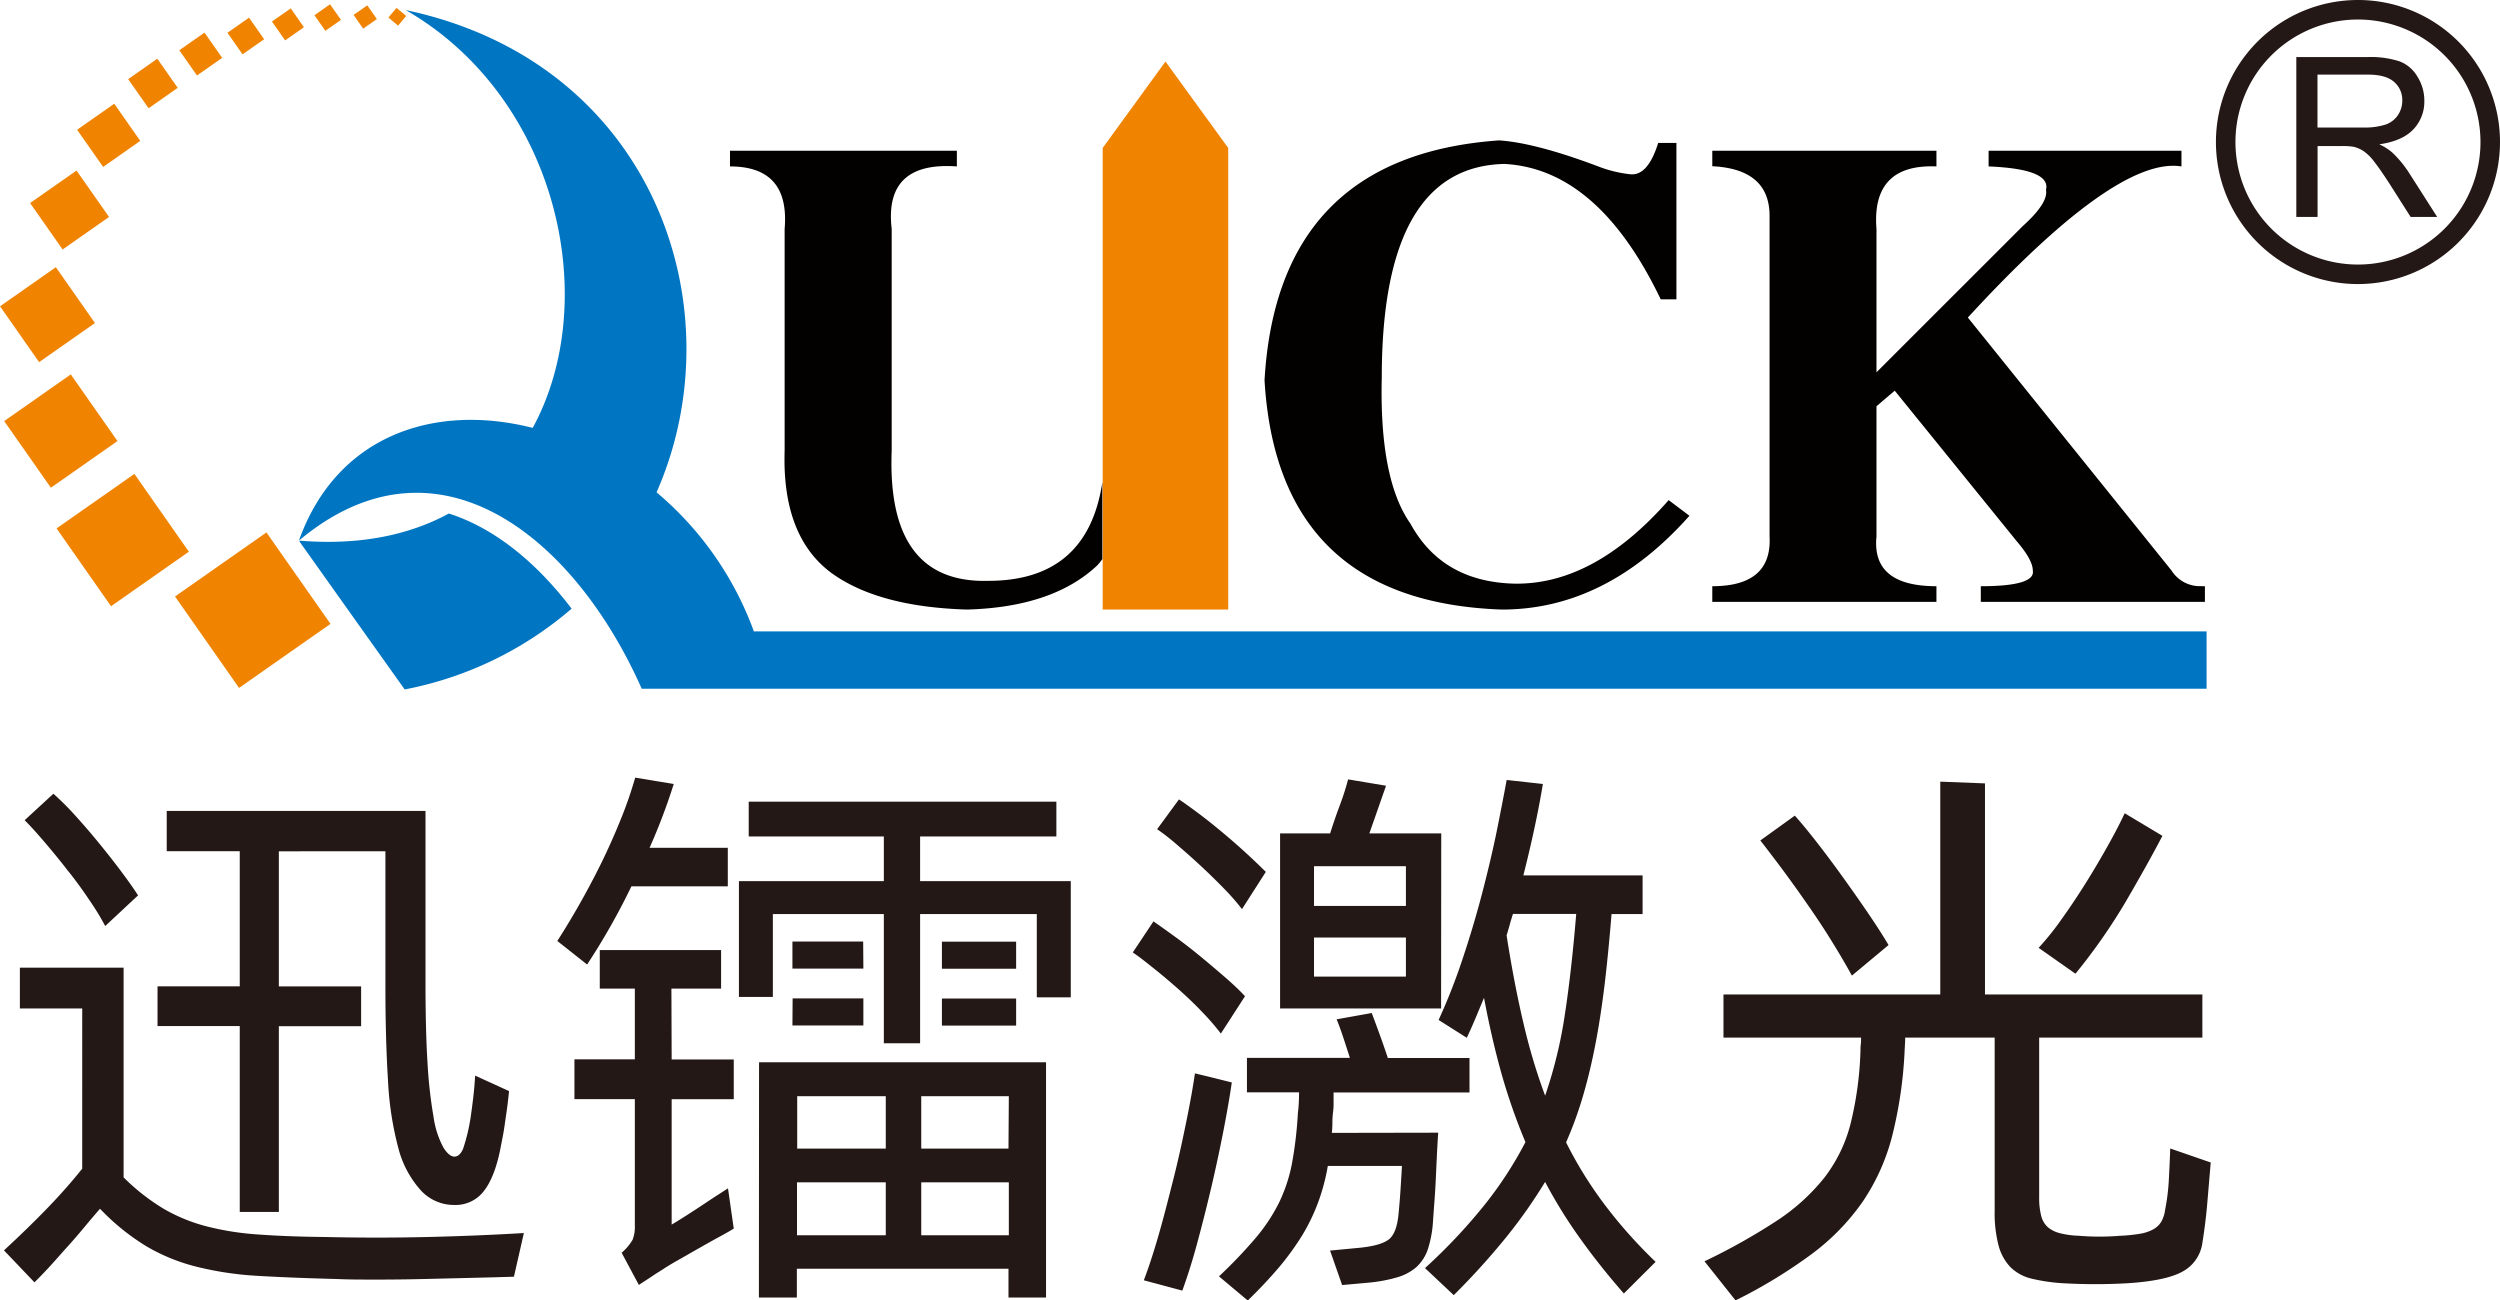 <svg xmlns="http://www.w3.org/2000/svg" viewBox="0 0 503.23 261.76"><defs><style>.cls-1,.cls-2{fill:#f08300;}.cls-2,.cls-3{fill-rule:evenodd;}.cls-3,.cls-6{fill:#030000;}.cls-4{fill:#0075c2;}.cls-5{fill:#231815;}</style></defs><g id="图层_2" data-name="图层 2"><g id="图层_1-2" data-name="图层 1"><rect class="cls-1" x="39.64" y="111.59" width="22.47" height="22.47" transform="translate(-61.26 51.41) rotate(-35.01)"/><rect class="cls-1" x="15.14" y="99.15" width="19.13" height="19.12" transform="translate(-57.89 33.83) rotate(-35)"/><rect class="cls-1" x="4.05" y="78.58" width="16.37" height="16.38" transform="translate(-47.56 22.72) rotate(-35.01)"/><rect class="cls-1" x="2.7" y="56.49" width="13.72" height="13.72" transform="translate(-34.61 16.93) rotate(-35)"/><rect class="cls-1" x="8.29" y="36.57" width="11.41" height="11.41" transform="translate(-21.71 15.67) rotate(-35)"/><polygon class="cls-2" points="15.52 26.12 23 20.88 28.23 28.36 20.76 33.6 15.52 26.12"/><polygon class="cls-2" points="25.8 15.93 31.66 11.82 35.77 17.68 29.91 21.79 25.8 15.93"/><rect class="cls-1" x="37.31" y="7.78" width="6.19" height="6.2" transform="translate(1.07 25.15) rotate(-35.01)"/><rect class="cls-1" x="46.82" y="4.6" width="5.3" height="5.3" transform="translate(4.78 29.66) rotate(-34.97)"/><rect class="cls-1" x="55.64" y="2.59" width="4.62" height="4.63" transform="translate(7.67 34.12) rotate(-34.99)"/><rect class="cls-1" x="64.04" y="1.62" width="3.84" height="3.83" transform="translate(9.91 38.48) rotate(-35.01)"/><rect class="cls-1" x="71.83" y="1.74" width="3.37" height="3.37" transform="translate(11.31 42.75) rotate(-34.97)"/><rect class="cls-1" x="78.7" y="2.11" width="2.54" height="2.54" transform="translate(26.02 62.5) rotate(-50.04)"/><path class="cls-3" d="M335.89,100.67l4.18,3.15q-16.79,18.89-37.77,18.88-45.14-1.58-47.76-46.17,2.63-45.14,47.22-48.27,7.35.49,19.95,5.24A25.25,25.25,0,0,0,328,35.06q3.66.54,5.78-6.29h3.67V60.25h-3.16Q321.7,34,302.82,33q-24.68.54-24.68,43-.5,20.49,5.77,29.41c4.22,7.7,11,11.7,20.47,12.06Q320.66,118,335.89,100.67Z"/><path class="cls-3" d="M443.83,118v3.15H398.72V118c7.34,0,10.83-1.06,10.47-3.14,0-1.41-1.05-3.34-3.13-5.78L381.39,78.64l-3.67,3.13V108q-1,10,12.07,10v3.15H344.67V118q12.06,0,11.53-10V43.46q0-9.43-11.53-10V30.34h45.12V33.5c-8.73-.36-12.76,3.85-12.07,12.58V74.94l29.39-29.38q5.25-4.73,4.73-7.34,1.05-4.2-11.55-4.72V30.34h38.82V33.5q-13.1-2.11-43,30.42l41,50.92a6.77,6.77,0,0,0,5.23,3.14Z"/><path class="cls-4" d="M151.75,127.1a66.1,66.1,0,0,0-19.59-28c16.25-36.86-.37-86.47-50.48-97.07,30.47,17.55,39.63,58.26,25.55,84.1-19.63-5-39.44,1.36-47.06,22.69,27.72-23.23,55.38-.9,69,29.81h315V127.1Z"/><path class="cls-4" d="M90.35,103.37c-7.91,4.3-17.87,6.44-29.91,5.47l-.18.13q10.59,14.91,21.2,29.81a72.33,72.33,0,0,0,33.6-16.26C108.06,113.3,99.59,106.31,90.35,103.37Z"/><polygon class="cls-2" points="234.6 12.39 221.96 29.78 221.96 122.7 247.23 122.7 247.23 29.78 234.6 12.39"/><path class="cls-5" d="M474.64,57.18a28.59,28.59,0,1,1,28.59-28.59A28.62,28.62,0,0,1,474.64,57.18Zm0-53.25A24.66,24.66,0,1,0,499.3,28.59,24.68,24.68,0,0,0,474.64,3.93Z"/><path class="cls-5" d="M462.23,43.67V11.49H476.5a18.94,18.94,0,0,1,6.54.87,7.09,7.09,0,0,1,3.57,3.07A9.07,9.07,0,0,1,488,20.28a8.09,8.09,0,0,1-2.22,5.77c-1.48,1.56-3.76,2.56-6.85,3a11.27,11.27,0,0,1,2.57,1.61A21.92,21.92,0,0,1,485,34.92l5.59,8.75h-5.35L481,37c-1.25-1.93-2.27-3.41-3.08-4.44a9.58,9.58,0,0,0-2.16-2.15,6.6,6.6,0,0,0-1.94-.85,12.82,12.82,0,0,0-2.37-.16h-4.94V43.67Zm4.26-18h9.15a13.83,13.83,0,0,0,4.57-.6,4.87,4.87,0,0,0,2.5-1.94,5.19,5.19,0,0,0,.85-2.88,4.77,4.77,0,0,0-1.65-3.76q-1.65-1.47-5.24-1.47H466.49Z"/><path class="cls-6" d="M198.9,116.92q-20.46.54-19.41-26.22V46.08Q177.9,32.45,192.61,33.5V30.34H146.94V33.5q12.08,0,11,12.58V90.7c-.37,11.54,2.8,19.75,9.44,24.65,6.29,4.55,15.38,7,27.3,7.35q17.29-.49,26.21-8.91a15.5,15.5,0,0,0,1-1.24V97.09Q218.9,116.93,198.9,116.92Z"/><path class="cls-5" d="M65.51,249q10.3.24,20.49,0t19.45-.8l-2,8.79q-3.7.12-8.39.23l-9.55.23c-3.24.08-6.43.12-9.55.12s-5.89,0-8.28-.12q-9-.23-15.8-.63A65.92,65.92,0,0,1,39.64,255a38.06,38.06,0,0,1-10.13-4.11,45.69,45.69,0,0,1-9.38-7.58q-1.62,1.86-2.95,3.47t-2.83,3.31c-1,1.11-2.09,2.33-3.25,3.64s-2.54,2.78-4.16,4.4L.8,251.69q4.76-4.4,8.63-8.39t7.12-8.05V203H4v-8.22H24.88V237A42.43,42.43,0,0,0,33,243.35a34.24,34.24,0,0,0,8.68,3.53,57.09,57.09,0,0,0,10.42,1.62Q57.87,248.92,65.51,249ZM21.18,186.4a53.26,53.26,0,0,0-3.3-5.38q-2-3-4.34-5.91c-1.55-2-3.07-3.84-4.58-5.61s-2.83-3.24-4-4.4l5.79-5.33A55.92,55.92,0,0,1,15,164c1.58,1.74,3.17,3.57,4.75,5.5s3.09,3.84,4.51,5.73,2.61,3.57,3.53,5Zm27.08,20.14H31.71v-8H48.26v-27.2H33.56v-8.1H85.65V197.4q0,10.18.41,16.61a93.75,93.75,0,0,0,1.21,10.82,18.35,18.35,0,0,0,2,6.19c.77,1.2,1.51,1.8,2.2,1.8s1.28-.52,1.74-1.56a37.6,37.6,0,0,0,1.62-7c.15-1.08.31-2.27.46-3.59s.27-2.7.35-4.16l6.83,3.12c-.16,1.55-.31,2.84-.46,3.88s-.29,2-.41,2.84-.25,1.66-.4,2.43-.31,1.58-.47,2.43q-1.15,5.79-3.35,8.56a7.14,7.14,0,0,1-5.91,2.78,9.06,9.06,0,0,1-6.77-2.95,20.24,20.24,0,0,1-4.46-8.28,65.16,65.16,0,0,1-2.14-13.89q-.52-8.32-.52-18.87v-27.2H56.13v27.2H72.69v8H56.13v37.39H48.26Z"/><path class="cls-5" d="M127.1,178.41a136.81,136.81,0,0,1-8.92,15.74l-6-4.74q2.09-3.24,4.34-7.18t4.4-8.27q2.14-4.35,3.94-8.8a82.54,82.54,0,0,0,3-8.63l7.76,1.28a120.91,120.91,0,0,1-4.87,12.85h15.75v7.75Zm8.1,34.85h12.5v8H135.2v25.24c.54-.31,1.39-.83,2.55-1.57s2.31-1.48,3.47-2.25,2.23-1.49,3.24-2.14,1.7-1.1,2.08-1.33l1.16,8.1c-.62.38-1.56.93-2.84,1.62s-2.62,1.45-4.05,2.26l-4.16,2.37c-1.36.77-2.38,1.39-3.07,1.85-.85.54-1.61,1-2.26,1.45s-1.56,1-2.72,1.79l-3.47-6.48a10.32,10.32,0,0,0,2.2-2.6,7,7,0,0,0,.46-2.84V221.24H115.63v-8h12.16V199h-7.06v-7.76h24.42V199h-10Zm80.34-35.89v23.38H208.7V184H185.21v26h-7.3V184H155.57v16.67h-6.83V177.37h29.17v-9h-27.2v-7h61.93v7H185.21v9Zm-62.75,36.46h57.77v47.35H203v-5.79h-42.6v5.79h-7.64Zm21-18.86H159.51v-5.45h14.24Zm-14.24,6h14.24v5.45H159.51Zm.92,19.68V231.2h17.83V220.66Zm17.83,28V238H160.43v10.65Zm24.77-28H185.44V231.2H203Zm0,28V238H185.44v10.65ZM204.54,195H189.6v-5.45h14.94Zm-14.94,6h14.94v5.45H189.6Z"/><path class="cls-5" d="M245.75,208.05a47.64,47.64,0,0,0-3.65-4.23c-1.5-1.58-3.11-3.13-4.8-4.63s-3.36-2.91-5-4.22-3-2.4-4.28-3.25l4.16-6.25c1.24.85,2.7,1.9,4.4,3.13s3.42,2.57,5.15,4,3.4,2.84,5,4.23,2.88,2.62,3.88,3.7Zm2.2,9.84q-.58,4.05-1.68,9.72c-.74,3.78-1.56,7.64-2.49,11.58s-1.89,7.73-2.89,11.4-2,6.73-2.9,9.2l-7.75-2.08c.92-2.4,1.91-5.41,2.95-9s2-7.41,3-11.35,1.83-7.79,2.6-11.57,1.35-7,1.74-9.73l3.35.81ZM250,183a45.08,45.08,0,0,0-3.65-4.17q-2.25-2.31-4.68-4.57c-1.62-1.5-3.21-2.91-4.75-4.22a44,44,0,0,0-4-3.13l4.4-6c1.15.77,2.52,1.76,4.11,2.95s3.2,2.49,4.86,3.88,3.24,2.78,4.75,4.17,2.75,2.59,3.76,3.59ZM289.5,228c-.07,1-.15,2.29-.23,3.87s-.15,3.23-.23,4.93-.17,3.33-.29,4.91-.21,2.92-.29,4a22.81,22.81,0,0,1-1,5.61,8.53,8.53,0,0,1-2.26,3.65,10.1,10.1,0,0,1-3.94,2.14,30.63,30.63,0,0,1-6,1.1l-5.1.46-2.43-6.94,6.14-.58q4.28-.47,5.78-1.74c1-.85,1.62-2.5,1.86-5,.15-1.54.29-3.18.4-4.91s.21-3.34.29-4.81H267.28a41.14,41.14,0,0,1-2,7.47,38.71,38.71,0,0,1-3.18,6.54,53.88,53.88,0,0,1-4.57,6.31,92.5,92.5,0,0,1-6.37,6.77l-5.79-4.86a95.1,95.1,0,0,0,7.41-7.76A35.2,35.2,0,0,0,257.5,242a31.85,31.85,0,0,0,2.6-8,80.58,80.58,0,0,0,1.16-10.06c.08-.54.13-1.16.17-1.86s.06-1.42.06-2.2H251v-6.94h20.72c-.47-1.47-.93-2.9-1.39-4.28s-.89-2.55-1.28-3.48l7.07-1.27q.57,1.5,1.5,4.05t1.74,5h16.44v6.94H268.44v2.2a12.81,12.81,0,0,1-.12,1.86,18,18,0,0,0-.12,2.08,17.59,17.59,0,0,1-.11,2Zm.58-25H257.67V167.76h10.07c.62-1.93,1.27-3.86,2-5.79s1.23-3.62,1.62-5.09l7.64,1.28-3.36,9.6h14.47ZM264.5,174.36v8H283v-8ZM283,196.58v-7.86H264.5v7.86Zm43.87,63.79q-4.86-5.55-8.79-11.06a97.57,97.57,0,0,1-7.06-11.4A102.15,102.15,0,0,1,303.22,249a145.73,145.73,0,0,1-10.59,11.7l-5.79-5.44a111.94,111.94,0,0,0,12-12.74,78.2,78.2,0,0,0,8.22-12.62,119.81,119.81,0,0,1-4.8-13.71q-2-7.12-3.54-15.34l-1.67,4q-.87,2.09-1.8,4.05l-5.67-3.59a118.84,118.84,0,0,0,4.8-12.21q2.15-6.42,3.83-12.79T301.14,168q1.22-6,2.14-11l7.29.81q-.69,4.17-1.68,8.8t-2.25,9.6h24V184h-6.25q-.59,7.29-1.33,13.66c-.51,4.24-1.1,8.22-1.8,11.92s-1.52,7.24-2.49,10.59a76.38,76.38,0,0,1-3.53,9.78A81.15,81.15,0,0,0,323,242.48,96.51,96.51,0,0,0,333.26,254Zm-23.61-72.12q1.5,9.62,3.36,17.54a119.51,119.51,0,0,0,4.4,14.76,91.78,91.78,0,0,0,4-16.5q1.34-8.85,2.26-20.08H304.55c-.23.69-.44,1.39-.63,2.08S303.51,187.48,303.28,188.25Z"/><path class="cls-5" d="M445,234c-.23,2.79-.47,5.54-.7,8.28s-.58,5.42-1,8.05a7.72,7.72,0,0,1-4.05,5.67q-3.36,1.84-11.23,2.32a113.31,113.31,0,0,1-12.5,0,36.11,36.11,0,0,1-6.54-.93,9,9,0,0,1-4.34-2.37,10.07,10.07,0,0,1-2.37-4.4,26,26,0,0,1-.76-6.89V208.86H383.5q0,.81-.06,1.5c0,.47-.06.89-.06,1.27a86.2,86.2,0,0,1-2.54,17.19,42.25,42.25,0,0,1-5.91,13.09,45.69,45.69,0,0,1-10.18,10.47,101.63,101.63,0,0,1-15.4,9.38l-6.25-7.87a123.73,123.73,0,0,0,14.64-8.22,40.8,40.8,0,0,0,9.5-8.63,29.75,29.75,0,0,0,5.26-10.82,69.62,69.62,0,0,0,2-14.82c0-.3,0-.69.06-1.15s.06-.93.06-1.39H346.92v-8.68h43.64V157.34l9,.35v42.49h43.76v8.68H410.47V241a14.29,14.29,0,0,0,.41,3.76,4.54,4.54,0,0,0,1.33,2.26,6,6,0,0,0,2.43,1.21,17.52,17.52,0,0,0,3.82.52,50.37,50.37,0,0,0,8.33,0,31.13,31.13,0,0,0,3.94-.4,8.39,8.39,0,0,0,2.66-.87A4.36,4.36,0,0,0,435,246a6.31,6.31,0,0,0,.81-2.43,43,43,0,0,0,.76-6.08c.11-2.12.21-4.23.28-6.31Zm-72.23-37.62q-1.64-3-4-6.83t-5-7.58q-2.6-3.75-5.15-7.18c-1.7-2.27-3.12-4.14-4.28-5.61l6.94-5c1.32,1.47,2.84,3.32,4.58,5.56s3.49,4.59,5.26,7.06,3.48,4.9,5.1,7.29,2.93,4.44,3.93,6.14Zm62.51-28.13q-2.91,5.57-7.24,13A116.68,116.68,0,0,1,417.77,196l-7.41-5.21A55,55,0,0,0,415,185q2.49-3.48,4.87-7.29t4.45-7.53q2.08-3.7,3.36-6.48Z"/></g></g></svg>